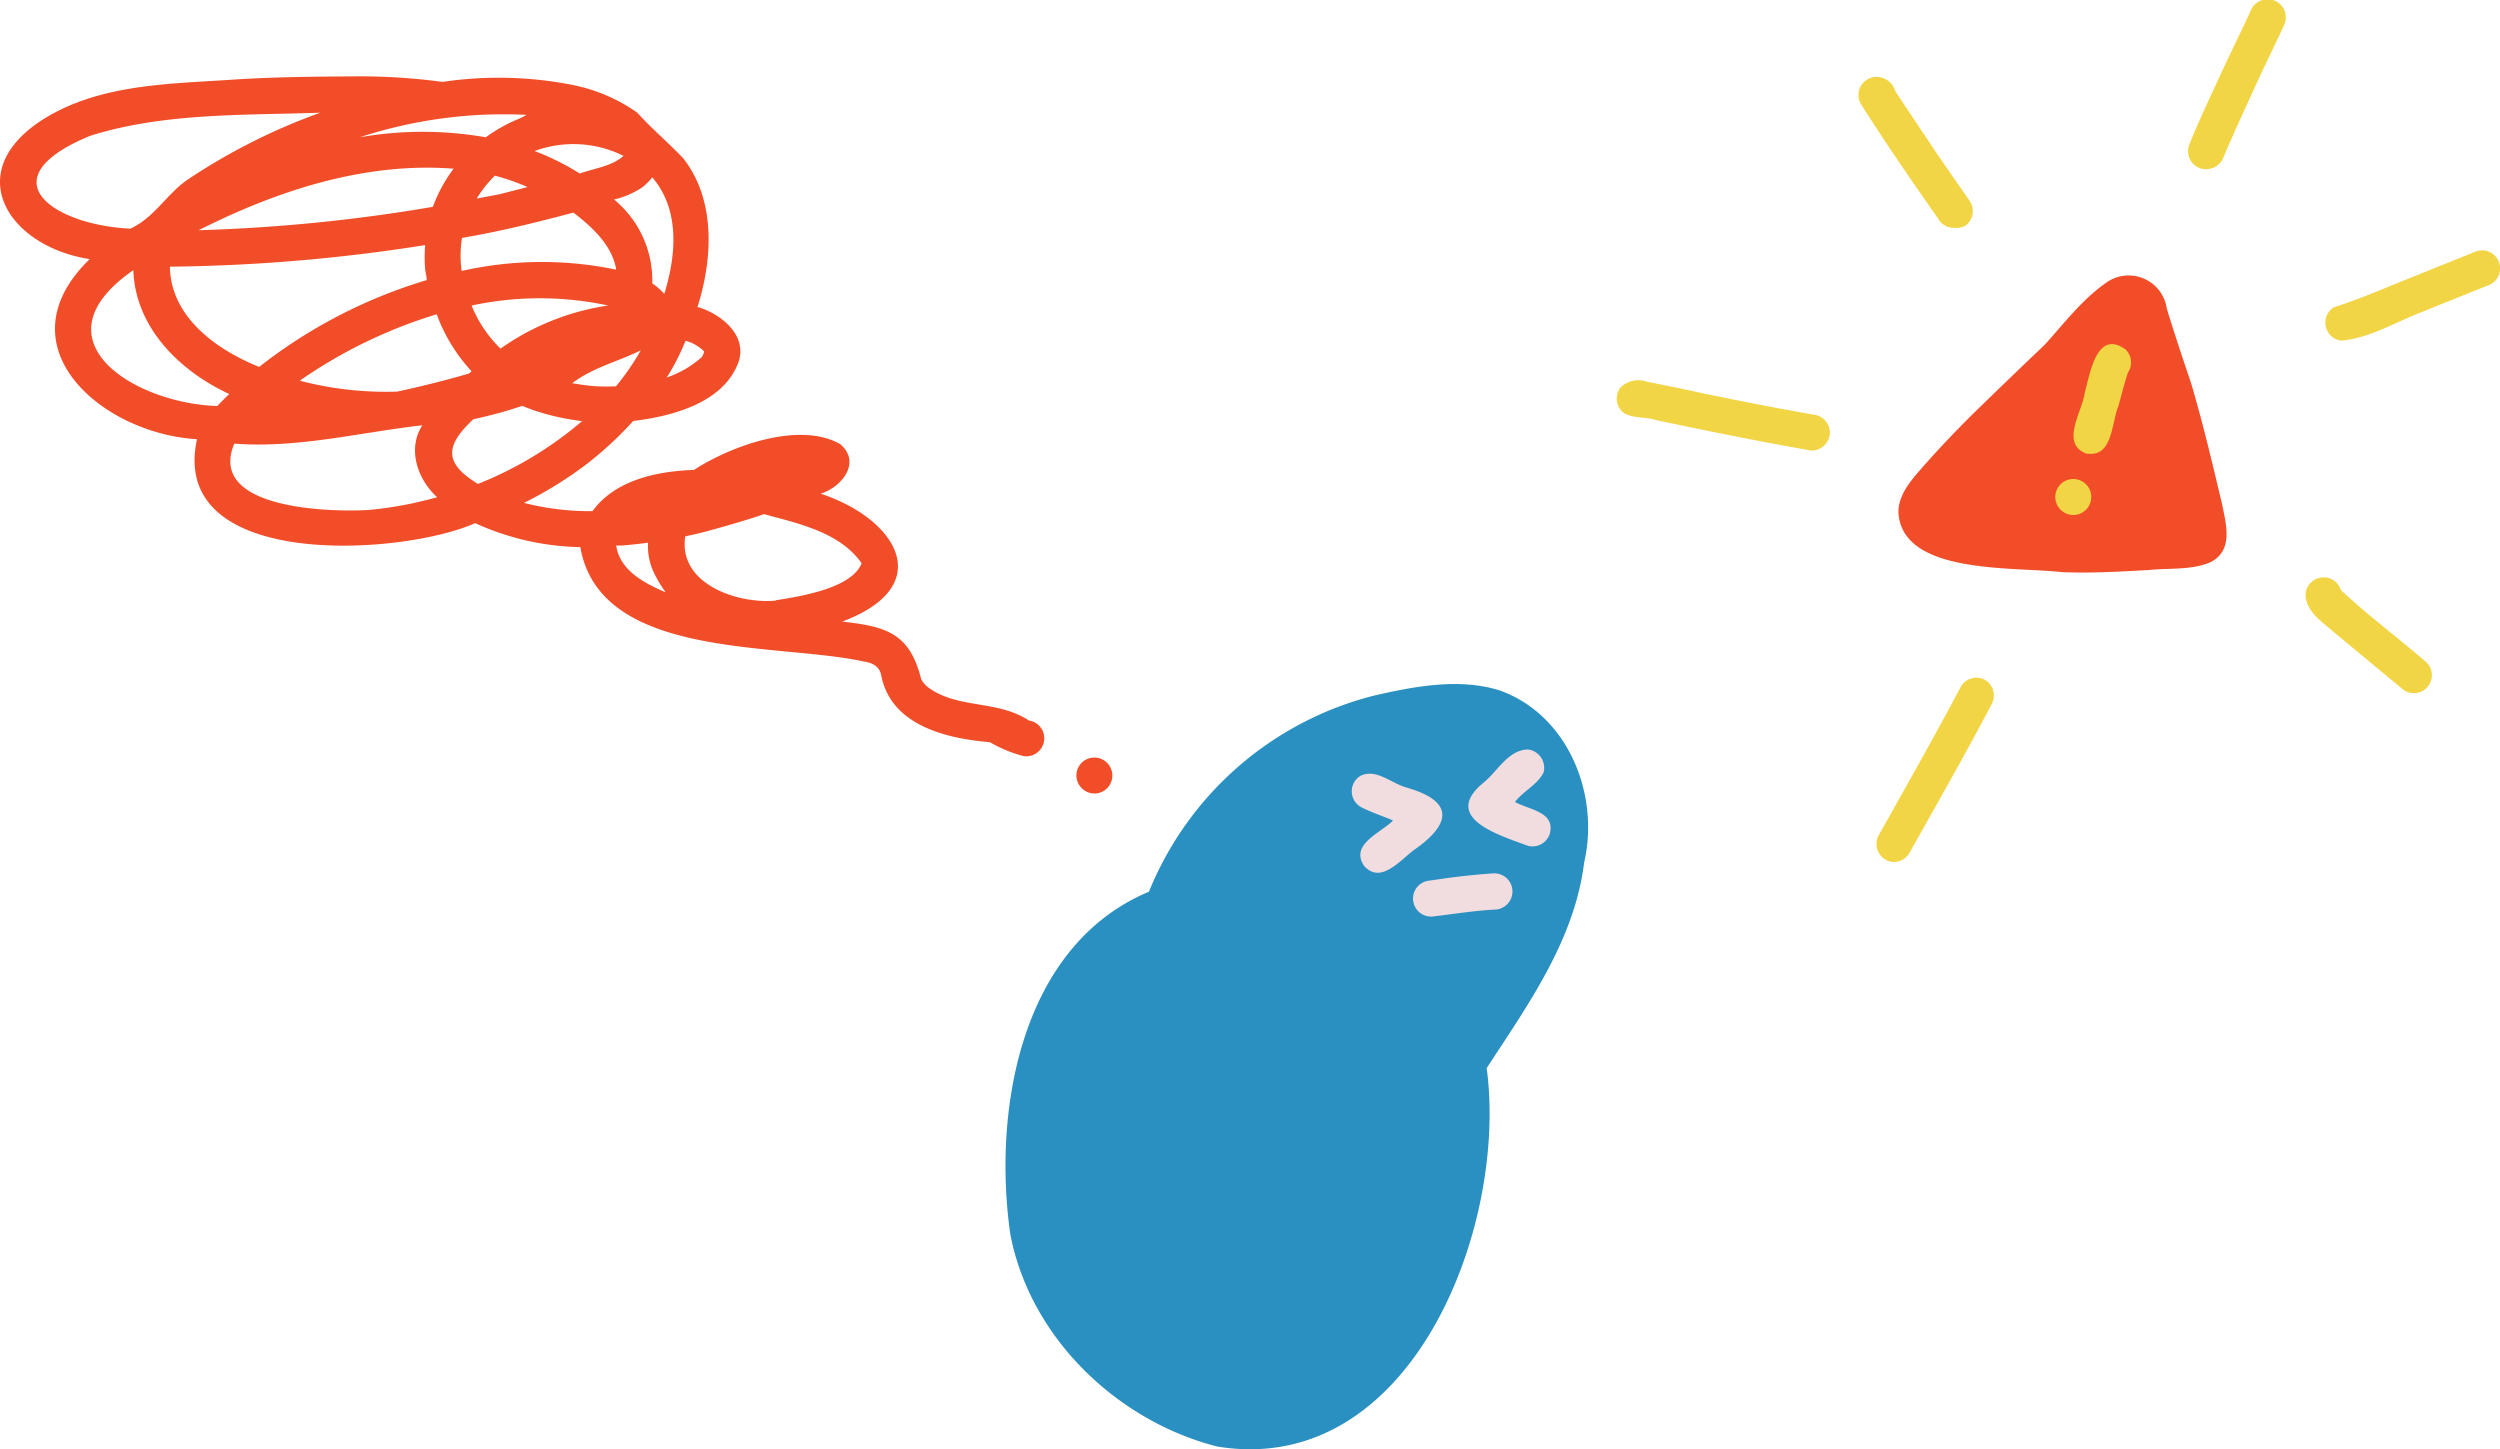 <svg xmlns="http://www.w3.org/2000/svg" viewBox="0 0 208.5 120.87"><defs><style>.cls-1{fill:#f24d29;}.cls-2{fill:#f2d545;}.cls-3{fill:#2a90c1;}.cls-4{fill:#f1dce0;}</style></defs><title>L7_4_2</title><g id="Layer_2" data-name="Layer 2"><g id="pg_4" data-name="pg 4"><g id="_2" data-name="2"><g id="Vector_layer" data-name="Vector layer"><path class="cls-1" d="M172,47.72c-4.08-.47-13.17.21-13.66-4.82-.12-1.46.94-2.73,1.89-3.81,1.37-1.57,2.81-3.08,4.29-4.55,2-1.95,4-3.88,6-5.78,1.64-1.8,3.13-3.8,5.19-5.22a3.21,3.21,0,0,1,5,2.2c.63,2.05,1.31,4.1,2,6.13,1,3.35,1.8,6.77,2.61,10.17.31,1.61,1,3.83-.95,4.84-1.59.69-3.43.48-5.14.66-1.86.1-3.71.21-5.57.21C173.16,47.75,172.59,47.74,172,47.72Z"/><path class="cls-2" d="M174,37.83c-2.21-.85-.33-3.5-.13-5.09.45-1.6,1-5.34,3.42-3.58a1.52,1.52,0,0,1,.17,1.93c-.29.91-.53,1.84-.78,2.76-.55,1.31-.49,4-2.27,4A3.15,3.15,0,0,1,174,37.83Z"/><path class="cls-2" d="M171.41,41.45a1.5,1.5,0,1,1,1.5,1.5A1.51,1.51,0,0,1,171.41,41.45Z"/><path class="cls-2" d="M150.91,37.55c-4.28-.75-8.58-1.62-12.78-2.51-.9-.3-1.91-.11-2.72-.61a1.52,1.52,0,0,1-.27-2.1,2.11,2.11,0,0,1,2.25-.48c1.56.29,3.43.69,4.86,1,3,.62,6,1.21,9.07,1.74a1.52,1.52,0,0,1,1.28,1.69,1.55,1.55,0,0,1-1.47,1.3A.78.78,0,0,1,150.91,37.55Z"/><path class="cls-2" d="M157.24,71.69a1.52,1.52,0,0,1-.54-2.06c2.31-4.11,4.64-8.22,6.85-12.39a1.51,1.51,0,0,1,2-.54,1.53,1.53,0,0,1,.54,2.06c-2.2,4.17-4.54,8.27-6.85,12.39a1.5,1.5,0,0,1-1.31.74A1.47,1.47,0,0,1,157.24,71.69Z"/><path class="cls-2" d="M200.41,57.5q-2.83-2.34-5.66-4.69c-1-.9-2.41-1.73-2.47-3.2a1.51,1.51,0,0,1,2.95-.4c2.23,2.09,4.69,3.93,7,5.91a1.5,1.5,0,0,1-.94,2.69A1.4,1.4,0,0,1,200.41,57.5Z"/><path class="cls-2" d="M194.63,25.63c2-.63,4-1.49,6-2.3L206.42,21a1.5,1.5,0,1,1,1.17,2.77c-2,.79-4,1.6-6,2.41s-4.14,2.06-6.36,2.23A1.52,1.52,0,0,1,194.63,25.63Z"/><path class="cls-2" d="M161.8,18.46c-2.29-3.27-4.5-6.45-6.61-9.8a1.51,1.51,0,0,1,1.88-2.14,1.62,1.62,0,0,1,1,1.09c1.12,1.7,2.26,3.39,3.39,5.08,0,0,0,0,0,0,.91,1.33,1.82,2.66,2.77,4a1.52,1.52,0,0,1-.27,2.1A1.51,1.51,0,0,1,163,19,1.46,1.46,0,0,1,161.8,18.46Z"/><path class="cls-2" d="M183.41,14a1.51,1.51,0,0,1-.8-2c.81-2,1.7-3.86,2.58-5.78s1.71-3.56,2.53-5.35a1.52,1.52,0,0,1,2-.81,1.52,1.52,0,0,1,.79,2c-.82,1.79-1.71,3.55-2.52,5.35s-1.77,3.83-2.58,5.78a1.54,1.54,0,0,1-1.41.92A1.38,1.38,0,0,1,183.41,14Z"/></g><g id="Vector_layer-2" data-name="Vector layer"><path class="cls-1" d="M85.37,63.06a11.11,11.11,0,0,1-2.81-1.16c-3.67-.31-8.3-1.41-9.08-5.64-.16-.72-.79-1-1.45-1.09-7.19-1.59-22-.11-23.63-9.54a22,22,0,0,1-8.77-2c-6.21,2.75-25.59,3.94-23.2-7C8.48,36.17,0,28.87,7.48,21.61.62,20.55-3.34,14.25,3.73,9.87,8.41,7,14.13,7,19.44,6.64c3.34-.22,6.7-.25,10-.27a51.63,51.63,0,0,1,7.46.46,31.81,31.81,0,0,1,10.88.26,14.15,14.15,0,0,1,5.36,2.3c1.3,1.43,2.53,2.44,3.82,3.79,2.75,3.46,2.49,8.41,1.21,12.42,2,.58,4.26,2.42,3.38,4.71-1.3,3.32-5.52,4.41-8.74,4.8A30.25,30.25,0,0,1,49,38.65a32.8,32.8,0,0,1-5.3,3.29,22.2,22.2,0,0,0,5.71.69c1.91-2.62,5.41-3.33,8.47-3.44,3.07-2,8.77-4.08,12.18-2.16,1.81,1.51.15,3.61-1.62,4.14,6.37,2.11,9.77,7.68,1.8,10.67,3.66.41,5.63.95,6.59,4.81a2.31,2.31,0,0,0,.5.62c2.5,1.9,5.8,1.06,8.48,2.82A1.5,1.5,0,0,1,85.37,63.06Zm-20.66-13c2-.31,6.36-1,7.15-3.09-1.83-2.59-5.28-3.31-8.14-4.09-1.6.55-3.22,1-4.85,1.45-.57.15-1.14.28-1.72.4C56.54,48.71,61.51,50.39,64.71,50.09Zm-9.22-.7a9.93,9.93,0,0,1-1-1.7,5.08,5.08,0,0,1-.44-2.4q-1.11.15-2.22.24l-.44,0C51.7,47.6,53.78,48.65,55.49,49.39ZM30.76,42.53A31.88,31.88,0,0,0,34.29,42c.73-.16,1.46-.33,2.17-.53-1.62-1.47-2.52-4-1.24-6C30,36.06,24.84,37.4,19.54,37,17.25,42.45,27.43,42.73,30.76,42.53Zm9.1-2.17a31,31,0,0,0,8.69-5.24,20,20,0,0,1-4-.89c-.33-.12-.66-.24-1-.38-.66.22-1.33.43-2,.61s-1.38.36-2.07.5C37.12,37.18,37,38.61,39.86,40.36Zm-21.74-6.5c.34-.36.69-.7,1-1v0c-4.14-1.91-7.84-5.55-8-10.33C2.66,28.39,11.26,33.66,18.12,33.86Zm15-1.2q3-.64,6-1.51l.21-.19-.07-.07a14.2,14.2,0,0,1-2.84-4.68A40.63,40.63,0,0,0,25,31.75,28.43,28.43,0,0,0,33.14,32.66Zm18.25-.44a20.72,20.72,0,0,0,2.07-3c-1.91.94-4,1.43-5.72,2.74.6.1,1.2.19,1.81.24S50.78,32.24,51.39,32.22Zm5.72-3.6a18.88,18.88,0,0,1-1.48,2.86,8.44,8.44,0,0,0,2.93-1.71,1.54,1.54,0,0,0,.19-.46h0a3.55,3.55,0,0,0-1.55-.89Zm-35.5,2a42.16,42.16,0,0,1,14-7.26c0-.3-.1-.61-.13-.92a12,12,0,0,1,0-2,144.59,144.59,0,0,1-21.29,1.8C14.23,26.44,18.06,29.17,21.61,30.6Zm20.13-1.53a20.8,20.8,0,0,1,9-3.61v0a27.16,27.16,0,0,0-11.39,0A10.49,10.49,0,0,0,41.74,29.07ZM55.4,24.51c1-3.2,1.33-7-1-9.72a5.26,5.26,0,0,1-.85.85,7.35,7.35,0,0,1-2.34,1,8.72,8.72,0,0,1,3.19,7A5,5,0,0,1,55.4,24.51ZM38.5,22.6a30.29,30.29,0,0,1,12.89-.11c-.31-2-2-3.56-3.57-4.76-3.07.82-6.15,1.58-9.29,2.11A9.46,9.46,0,0,0,38.5,22.6ZM16.57,19.2A139.84,139.84,0,0,0,36.1,17.25a12.45,12.45,0,0,1,1.73-3.18C30.42,13.49,23.06,15.92,16.57,19.2Zm-5.7-.13c2-.92,3-2.84,4.72-4.05A50.71,50.71,0,0,1,26.71,9.4c-6.41.22-13.1,0-19.2,1.93C-1.22,14.94,4.49,18.77,10.87,19.07Zm28.89-2.51,1.9-.36L44,15.6q-.6-.26-1.2-.48c-.51-.17-1-.33-1.53-.47A9.77,9.77,0,0,0,39.76,16.56Zm6.59-3.2a20.65,20.65,0,0,1,2,1.11C49.69,14,51,13.88,52,13a9.35,9.35,0,0,0-7.42-.4C45.19,12.82,45.78,13.08,46.35,13.36ZM30,11.45a30.41,30.41,0,0,1,10.51,0A13.31,13.31,0,0,1,43.05,10a5.31,5.31,0,0,0,.86-.42A38.6,38.6,0,0,0,30,11.45Z"/><path class="cls-1" d="M89.77,64.68a1.5,1.5,0,1,1,1.5,1.5A1.52,1.52,0,0,1,89.77,64.68Z"/></g><g id="Vector_layer-3" data-name="Vector layer"><path class="cls-3" d="M101.51,120.64c-8.37-2.14-15.61-9.1-17.25-17.71-1.48-10.33.86-24.08,11.56-28.56A27.56,27.56,0,0,1,114.65,58c3.34-.76,7-1.46,10.36-.44,5.74,2,8.43,8.67,7.11,14.36-.79,6.46-4.67,11.85-8.13,17.16C125.77,102.31,117.71,123.29,101.51,120.64Z"/><path class="cls-4" d="M113.77,72.22c-1.22-1.8,1.38-2.74,2.41-3.79-.89-.39-1.85-.68-2.71-1.14a1.51,1.51,0,0,1,0-2.59c1.33-.64,2.62.68,3.9,1,3.78,1.1,3.75,2.91.71,5.08C116.88,71.59,115.21,73.83,113.77,72.22Z"/><path class="cls-4" d="M127.42,70.54c-2.34-.88-7.23-2.3-3.74-5.23,1.19-.93,2.1-2.8,3.77-2.8a1.54,1.54,0,0,1,1.29,1.9c-.47,1-1.69,1.56-2.39,2.47,1.14.66,3.36.8,2.91,2.62A1.51,1.51,0,0,1,127.42,70.54Z"/><path class="cls-4" d="M119.45,76.44a1.5,1.5,0,0,1-.2-3c1.72-.26,3.44-.48,5.17-.59a1.5,1.5,0,0,1,.41,3C123,75.94,121.24,76.23,119.45,76.44Z"/></g></g></g></g></svg>